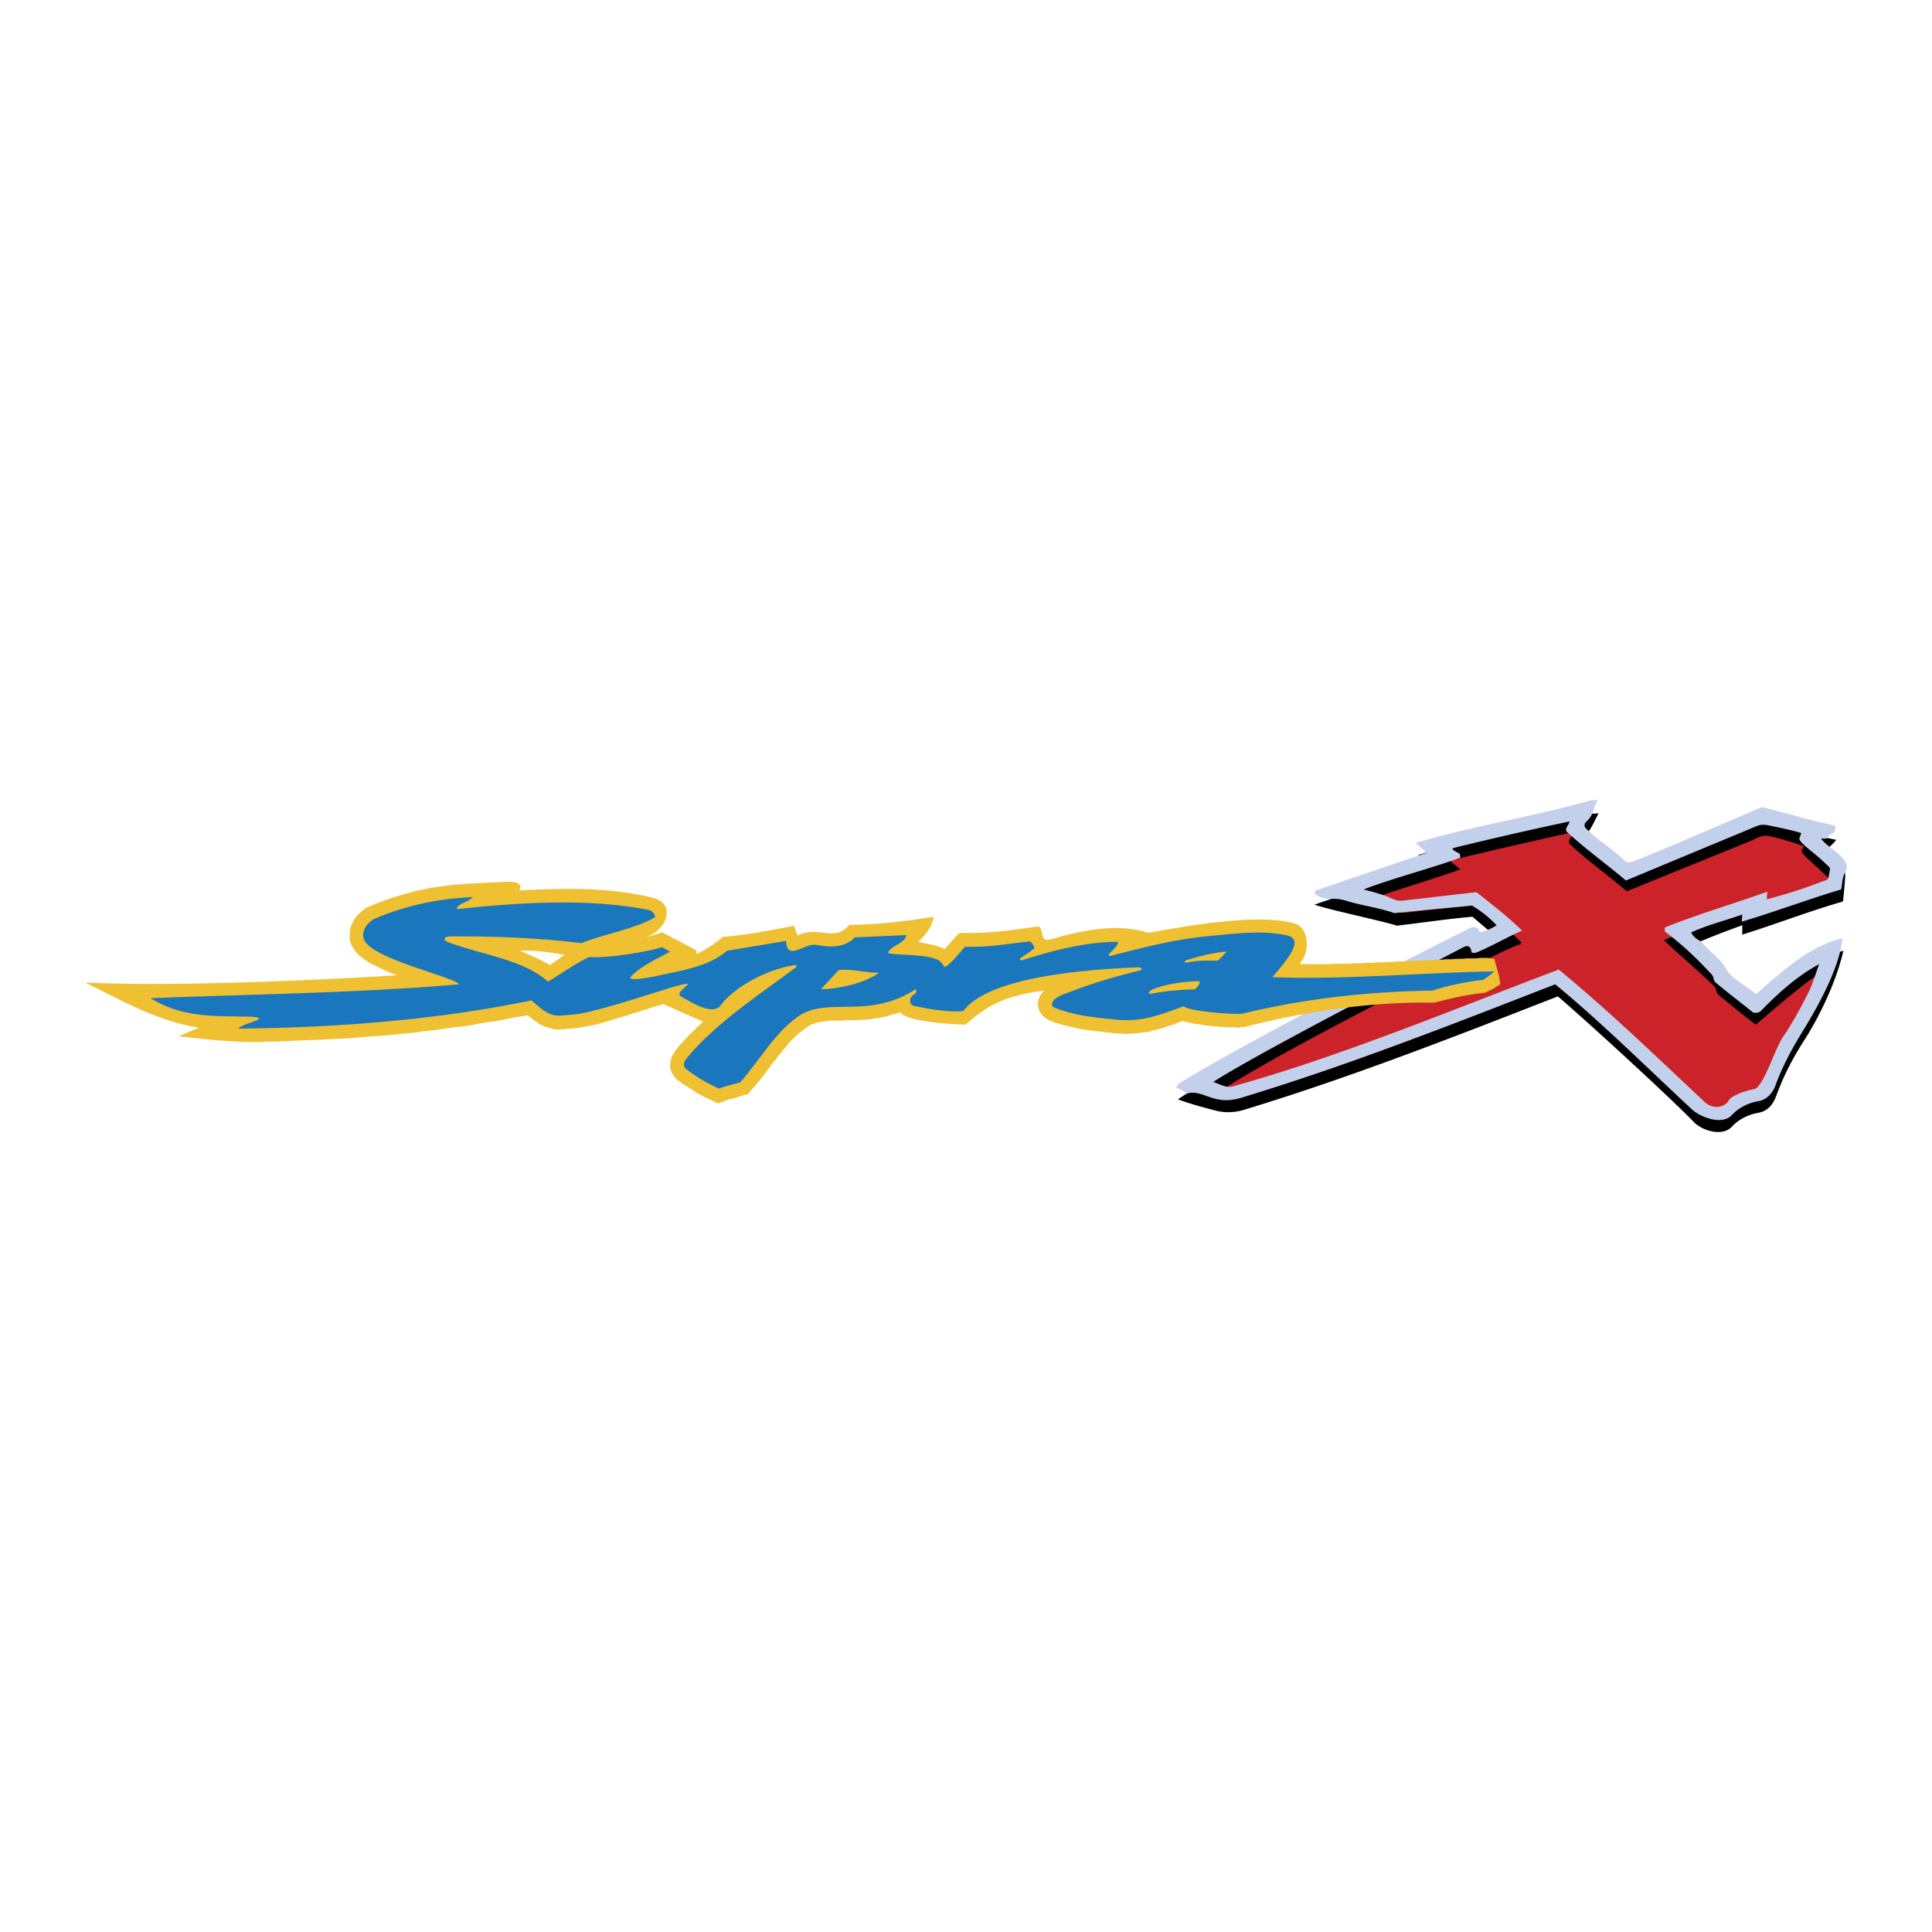 <svg xmlns="http://www.w3.org/2000/svg" width="2500" height="2500" viewBox="0 0 192.756 192.756"><g fill-rule="evenodd" clip-rule="evenodd"><path fill="#fff" d="M0 0h192.756v192.756H0V0z"/><path d="M159.492 81.151c-.49.893-.713 1.518-1.16 2.009-.223.224 0 .536.178.714 1.34 1.295 2.68 2.054 4.02 3.348h.49c3.438-1.339 8.84-3.705 13.037-5.491 2.32.536 4.643 1.607 7.143 2.054-.402.581-1.072.982-1.25 1.116.758 1.072 2.277.848 2.143 2.679-.045.491-.133 1.786-.223 2.366-3.305.938-6.742 2.277-10.045 3.304v-.938c-1.697.625-3.17 1.161-4.867 1.919.18.313.67.759 1.027.893.982 1.16 1.965 1.741 2.545 2.812.49.938 1.92 1.607 2.947 2.456 2.543-2.232 5.088-4.688 8.438-5.537-.625 2.768-2.188 6.295-4.02 9.108-1.293 2.054-2.053 3.661-2.723 5.491-.312.759-.803 1.384-1.695 1.562-1.072.179-2.01.67-2.68 1.384-.982 1.071-3.035.357-3.795-.446-1.652-1.741-9.285-8.84-13.572-12.545-10.535 4.107-20.67 8.08-31.385 11.34a5.313 5.313 0 0 1-2.635.089c-1.383-.357-2.857-.759-3.883-1.161 9.152-6.071 19.643-10.982 29.51-15.938.982-.224.625.58 1.027.491.625-.178 1.205-.446 1.518-.669-1.16-.714-2.01-1.562-2.68-2.098-2.545.223-4.865.58-7.545.893-1.115-.402-6.695-1.563-8.215-2.099 3.662-1.25 7.814-2.723 11.475-3.974l-1.115-.982c5.043-1.516 12.812-3.971 17.99-4.15z"/><path d="M146.277 95.75c-.982.312-19.465 9.599-24.955 13.394.713.268 1.293.625 2.008.446 10.85-3.036 21.787-7.634 32.457-11.652 5.135 4.241 9.555 8.527 14.51 13.17.848.804 2.01.67 2.5-.179.223-.356 1.34-.803 2.5-1.071.938-.223 2.055-4.062 2.902-5.224.49-.714 1.518-2.455 2.41-4.24.447-.804.625-2.188 1.072-3.305-1.43.67-5.805 4.599-6.52 5.135a114.374 114.374 0 0 1-3.615-2.902c-.447-.312-.178-.58-.58-.981-.76-.804-4.33-3.884-4.955-4.554 3.348-1.339 7.232-2.411 10.58-3.616l-.045.759c1.965-.536 2.947-.804 5.805-1.875.223-.045.355-.179.355-.357v-.67c0-.223-.223-.357-.4-.536-1.117-1.161-2.768-2.366-2.545-2.678l.223-.402c-1.025-.312-2.143-.714-3.215-.938-.893-.223-1.07-.044-2.053.402l-12.412 5.045c-1.83-1.562-3.84-2.991-5.67-4.688-.312-.312.225-.759.27-1.205-3.795.848-8.127 1.83-12.189 2.812-.178.045.67.581.982.893-2.768 1.027-6.697 2.098-9.375 3.169.58.179 1.83.491 2.678.893.357.179.76.313 1.207.268l7.365-.848c1.295 1.026 2.902 2.5 4.197 3.794l-.045.179c-1.697.58-2.768 1.339-4.33 1.92l-.312.134c-.045-.626-.312-.671-.805-.492z" fill="#cc2229"/><path d="M159.404 79.812c-.492.893-.357 1.473-1.162 2.188-.223.223-.178.491 0 .669 1.34 1.295 2.68 2.054 4.02 3.349h.49c3.438-1.339 8.84-3.706 13.035-5.491 2.322.536 4.777 1.339 7.277 1.83.225.982-.58.67-.758 1.295-.18 0-.402.044-.625 0 .758 1.116 3.303 2.009 2.365 3.482-.268.446-.223 1.116-.357 1.607-3.303.982-6.607 2.232-9.91 3.214l.045-.714c-1.742.625-3.438 1.027-5.09 1.786.133.357.625.759.982.893.982 1.161 1.965 1.741 2.545 2.812.49.893 1.92 1.607 2.945 2.455 2.545-2.231 5.27-4.777 8.617-5.581-.268 2.723-2.098 6.25-3.973 9.287-1.25 2.054-2.01 3.526-2.68 5.312-.268.759-.803 1.473-1.695 1.651-1.072.179-2.01.67-2.68 1.385-.982 1.071-3.125.223-3.973-.536-4.645-4.33-9.152-8.795-13.662-12.5-10.537 4.106-20.67 8.08-31.385 11.34-2.725.803-3.75-.894-5.312-.447-.312-.134-.85-.58-1.162-.58.135-.09.225-.357.357-.446 7.188-4.375 22.502-12.233 29.109-15.537.982-.223.625.581 1.027.447.625-.179 1.16-.402 1.518-.67a11.015 11.015 0 0 0-2.457-1.964c-2.543.268-5.045.446-7.723.759-1.697-.581-3.305-.759-4.867-1.25-1.518-.446-1.695.179-3.035-.625l-.045-.357c3.662-1.25 7.5-2.545 11.162-3.795l-1.117-.982c5.357-1.607 12.189-2.723 17.457-4.241l.717-.045zM146.01 94.5c-.625.357-19.643 10.045-24.957 13.438.715.268 1.295.625 1.965.446 10.895-3.036 21.832-7.635 32.502-11.652 5.135 4.241 9.555 8.527 14.51 13.17.803.804 2.01.67 2.5-.179.223-.356 1.34-.848 2.5-1.071.938-.224 2.053-4.062 2.902-5.269.49-.669 1.518-2.41 2.41-4.196.447-.804.715-1.83 1.16-2.991-2.543 1.34-4.688 3.527-5.848 4.688-.178.179-.625.224-.803.09-1.162-.938-2.68-2.099-3.572-2.857-.447-.312-.18-.58-.58-.982-1.518-1.607-2.857-2.902-4.6-4.196v-.402c3.305-1.339 6.875-2.366 10.225-3.572l-.045.759c1.965-.535 2.947-.803 5.803-1.875.225-.044.314-.179.357-.357l.135-.759c.045-.179-.223-.357-.402-.536-1.115-1.116-2.812-2.188-2.633-2.59l.178-.491c-1.027-.313-2.143-.536-3.215-.759-.893-.179-1.07 0-2.053.402l-12.232 5.089c-1.832-1.562-4.02-3.125-5.85-4.821-.357-.312.18-.714.225-1.071a372.942 372.942 0 0 0-11.52 2.634c-.49.134.402.446.58.625l.045.357c-2.768 1.026-6.92 2.098-9.643 3.169.625.179 1.83.447 2.678.848.357.179.76.312 1.205.268l7.367-.848c1.295 1.027 3.26 2.545 4.555 3.839-1.385.581-3.082 1.607-4.689 2.232l-.355-.045c-.045-.624-.358-.758-.805-.535z" fill="#c3d0eb"/><path d="M30.424 103.786l-.982.045-.938.045-.938.044h-.936l-.938.045h-.938c-2.634-.089-4.732-.312-6.92-.581l2.009-.848c-4.197-.625-8.214-2.991-11.34-4.509 8.482.401 21.34-.135 31.073-.715l-.045-.045-.401-.134-.402-.178-.402-.179-.401-.179-.357-.179-.357-.179-.357-.179-.313-.223-.312-.223-.313-.224-.268-.268-.268-.312-.223-.357-.178-.357-.089-.357v-.714l.044-.357.089-.268.134-.312.134-.268.134-.223.179-.223.178-.179.224-.223.178-.134.223-.179.224-.134.223-.089.312-.134.312-.134.312-.134.312-.089.312-.134.312-.09.312-.134.312-.089.312-.089.312-.089.312-.089.312-.089.312-.089.312-.09.312-.089.357-.045.312-.089.313-.044.312-.089.357-.045.312-.044.312-.045.312-.044.357-.044.312-.045.312-.044.357-.044h.312l.312-.045h.357l.313-.044c1.161-.045 2.322-.134 3.527-.179 2.099-.134 1.607.714 1.518.848 4.063-.179 8.527-.402 13.26.714 2.634.625 1.339 3.572-.938 4.018.67-.134 1.339-.357 1.964-.536l3.393 1.786v.357c.848-.357 1.875-1.027 2.634-1.697 1.965-.134 4.465-.58 7.099-1.116l.357.981c2.143-1.071 3.616.759 5.179-1.071 2.545 0 5.402-.312 8.393-.803-.044.803-.714 1.741-1.518 2.5.849.224 1.875.313 2.634.715l.145-.18.134-.134.134-.134.089-.134.134-.134.134-.134.089-.089.089-.134.536-.536c2.633.089 4.598-.178 7.723-.625.492-.089.402.625.625 1.116.09.223.537.223.67.179 3.35-.982 6.787-1.652 9.822-.67 5.045-.938 11.475-1.92 14.688-.893 1.295.446 1.518 2.723.402 3.974l.045.044h2.723c.225 0 .447 0 .67-.044h1.385c.223 0 .445-.045.67-.045h.713c.225-.045.447-.045.67-.045.268 0 .492 0 .715-.045h.67c.268 0 .49-.044.715-.044.223 0 .445 0 .668-.045h.715c.223-.045.447-.045.715-.045.223 0 .445-.044.67-.044.223 0 .445 0 .715-.044h.668c.225-.045.492-.045.715-.045s.447 0 .67-.044h.715c.223-.045.445-.045.67-.045.268 0 .49 0 .713-.044h.715c.223 0 .447 0 .67-.045h.715l.713.089c.18.849.537 1.697.582 2.545-.537.356-.895.58-1.564.848-1.605.134-3.705.625-5 .982-6.695-.134-13.527 1.026-19.062 2.455h-.312l-.178.045h-.135l-.223-.045H122.394l-.223-.045h-.493l-.223-.044h-.223l-.268-.045h-.225l-.223-.045h-.268l-.223-.044-.225-.045-.223-.045h-.223l-.223-.045-.225-.044-.178-.045-.18-.045-.223-.044-.178-.045-.09-.045h-.045l-.268.09-.268.089-.268.134-.27.09-.268.044-.223.09-.268.089-.223.09-.225.045-.223.089-.268.044-.223.045-.225.09-.223.044-.223.045h-.225l-.223.045-.223.045h-.268l-.225.044h-.446l-.223.045h-.27l-.223-.045h-.491l-.27-.044h-.223l-.268-.045h-.178l-.225-.045h-.178l-.18-.045h-.178l-.178-.044h-.18l-.178-.045h-.18l-.223-.045h-.178l-.18-.045h-.178l-.18-.044-.178-.045h-.18l-.223-.044-.178-.045-.18-.045-.178-.045-.18-.045-.223-.044-.178-.045-.18-.045-.223-.044-.18-.045-.223-.09-.178-.044-.223-.045-.18-.089-.223-.09c-1.34-.491-1.787-1.92-.715-3.035-3.795.49-5.625 1.428-7.813 3.393-2.098-.045-5.804-.357-6.518-1.205l-.045-.045-.179.089-.491.134-.446.135-.491.134-.446.089-.446.045-.447.089-.402.045h-.446l-.402.045h-1.161l-.357.044h-1.268l-.312.045-.268.045-.268.045-.268.043-.223.045-.223.089-.223.045-.179.09-.223.134-.179.134-.178.134-.179.134-.179.134-.179.135-.179.179-.178.133-.134.179-.179.135-.179.179-.134.178-.178.179-.179.224-.134.178-.178.179-.134.224-.179.179-.179.224-.134.223-.179.179-.179.224-.178.223-.134.224-.179.223-.179.224-.179.268-.179.224-.178.223-.179.224-.223.268-.179.224-.223.223-.446.536-.491.134-.134.045-.134.045-.178.044-.134.045-.134.045-.134.045-.134.044-.179.045-.134.044H72.7l-.089.045-.134.045-.134.045-.089.044-.625.224-.714-.357-.224-.089-.223-.134-.224-.09-.223-.134-.223-.089-.223-.135-.223-.134-.179-.134-.223-.134-.224-.134-.178-.134-.223-.134-.224-.135-.223-.178-.268-.179-.312-.312-.312-.491-.134-.536.044-.491.089-.446.179-.312.178-.312.223-.268.268-.357.312-.312.312-.357.312-.312.312-.313.312-.312.357-.313.402-.401c-1.294-.536-2.812-1.25-3.973-1.741-2.143.625-3.795 1.205-5.982 1.83l-.312.09-.357.089-.357.09-.268.044-.223.045-.268.045-.223.044-.224.045-.223.045h-.223l-.223.045h-.223l-.179.045h-.353l-.178.044h-.402l-.357.045-.357-.045-.312-.089-.312-.09-.312-.089-.268-.134-.268-.135-.224-.178-.223-.135-.179-.134-.223-.179-.179-.134-.089-.089-.268.045-.893.134-.893.179-.893.178-.893.135-.893.134-.893.179-.893.134-.893.089-.938.135-.893.133-.938.09-.893.134-.938.09-.893.089-.938.09-.938.089-.938.044-.938.09-.938.089-.893.045-.938.045-.937.045-.938.044-.933.029zm25.894-8.527c-1.339-.223-2.991-.491-4.464-.402.893.357 2.143.893 2.991 1.428.491-.311.983-.669 1.473-1.026z" fill="#efc031"/><path d="M47.167 89.5c-.536.625-1.429.536-1.607 1.205 6.161-.669 13.26-1.116 19.197.089.312.045.759.625.536.759-2.054 1.161-4.956 1.607-7.277 2.544-4.331-.536-8.929-.714-13.215-.669-.223 0-.938.268.045.625 3.259 1.205 7.411 1.696 9.821 3.884 1.161-.67 2.679-1.785 4.107-2.455 1.964.134 5.67-.491 7.277-.982l.804.446c-1.34.759-2.724 1.295-3.885 2.456-.535.535 1.474.179 2.188.044 2.634-.58 5.581-.981 7.367-2.589l5.893-.982c.134 2.143 1.875.134 3.081.402 1.161.223 2.723.357 3.794-.759l5.134-.223c-.179.893-1.429.938-1.831 1.741.134.357 4.509 0 5.313.982.312.357.223.581.536.357.536-.357 1.473-1.518 1.831-1.919 2.277.089 4.375-.313 6.519-.536.223.223.4.446.4.714-.49.357-.848.581-1.34.938-.178.089-.088.268.135.224 2.947-.938 6.295-1.831 9.555-1.831 0 .447-.625.893-.895 1.206-.088.134 0 .223.225.178 3.125-.803 6.34-1.652 9.777-1.964 2.545-.223 5.268-.625 7.812-.045 1.562.402.223 2.144-1.518 4.152 7.32.268 14.822-.446 22.143-.58-.312.356-.893.67-1.115.848-1.473.134-3.975.67-5.045 1.072-6.652.089-12.992.848-19.064 2.321-1.338.044-5.312-.269-5.758-.759-3.125 1.16-4.6 1.606-7.188 1.294-2.01-.223-3.707-.356-5.715-1.161-.492-.178-.268-.848.713-1.249 2.635-1.027 4.689-1.696 7.814-2.456.133 0 .4-.312-.225-.312-5.445.223-14.91.981-17.411 4.374-1.741.135-3.884-.312-4.956-.535-.402-.09-.402-.715-.224-.893.357-.357.625-.357.447-.76-4.777 3.081-8.795.67-11.742 2.724-2.277 1.607-3.661 4.107-5.759 6.562-.625.179-1.562.402-2.143.625-1.206-.58-2.143-1.071-3.215-1.919-.446-.312-.312-.76.089-1.206 2.857-3.438 7.232-6.295 10.76-8.929.178-.134.134-.312-.045-.269-2.991.447-6.161 2.322-7.411 4.019-.759 1.027-2.724-.179-3.974-.893-.714-.446 1.607-1.519.268-1.205-1.384.268-5.804 1.874-9.331 2.723-1.206.312-2.366.357-2.991.402-1.206.089-2.054-.894-2.857-1.519-9.242 1.92-19.242 2.724-29.243 2.813.312-.357 1.294-.581 1.875-.849.714-.312-.669-.357-1.384-.357-3.214-.045-6.205.045-9.241-1.83 10-.402 20.492-.491 30.805-1.384-.58-.76-8.482-2.456-9.464-4.376-.447-.893.357-1.875 1.071-2.188 3.04-1.292 6.388-2.006 9.737-2.14zm75.226 5.446c-.312.312-.535.581-.893.893-.893 0-2.01-.044-2.99.178-.492.135-.27-.178-.135-.223 1.16-.356 2.857-.803 4.018-.848zm-2.723 2.947c.09.224-.18.581-.447.804-1.473.045-3.035.179-4.375.447-.357.044-.223-.224 0-.357 1.072-.537 3.214-.894 4.822-.894zm-31.966-.848c-1.295.982-3.84 1.607-5.804 1.651l1.786-1.919c1.473-.134 2.679.312 4.018.268z" fill="#1a77bd"/></g></svg>